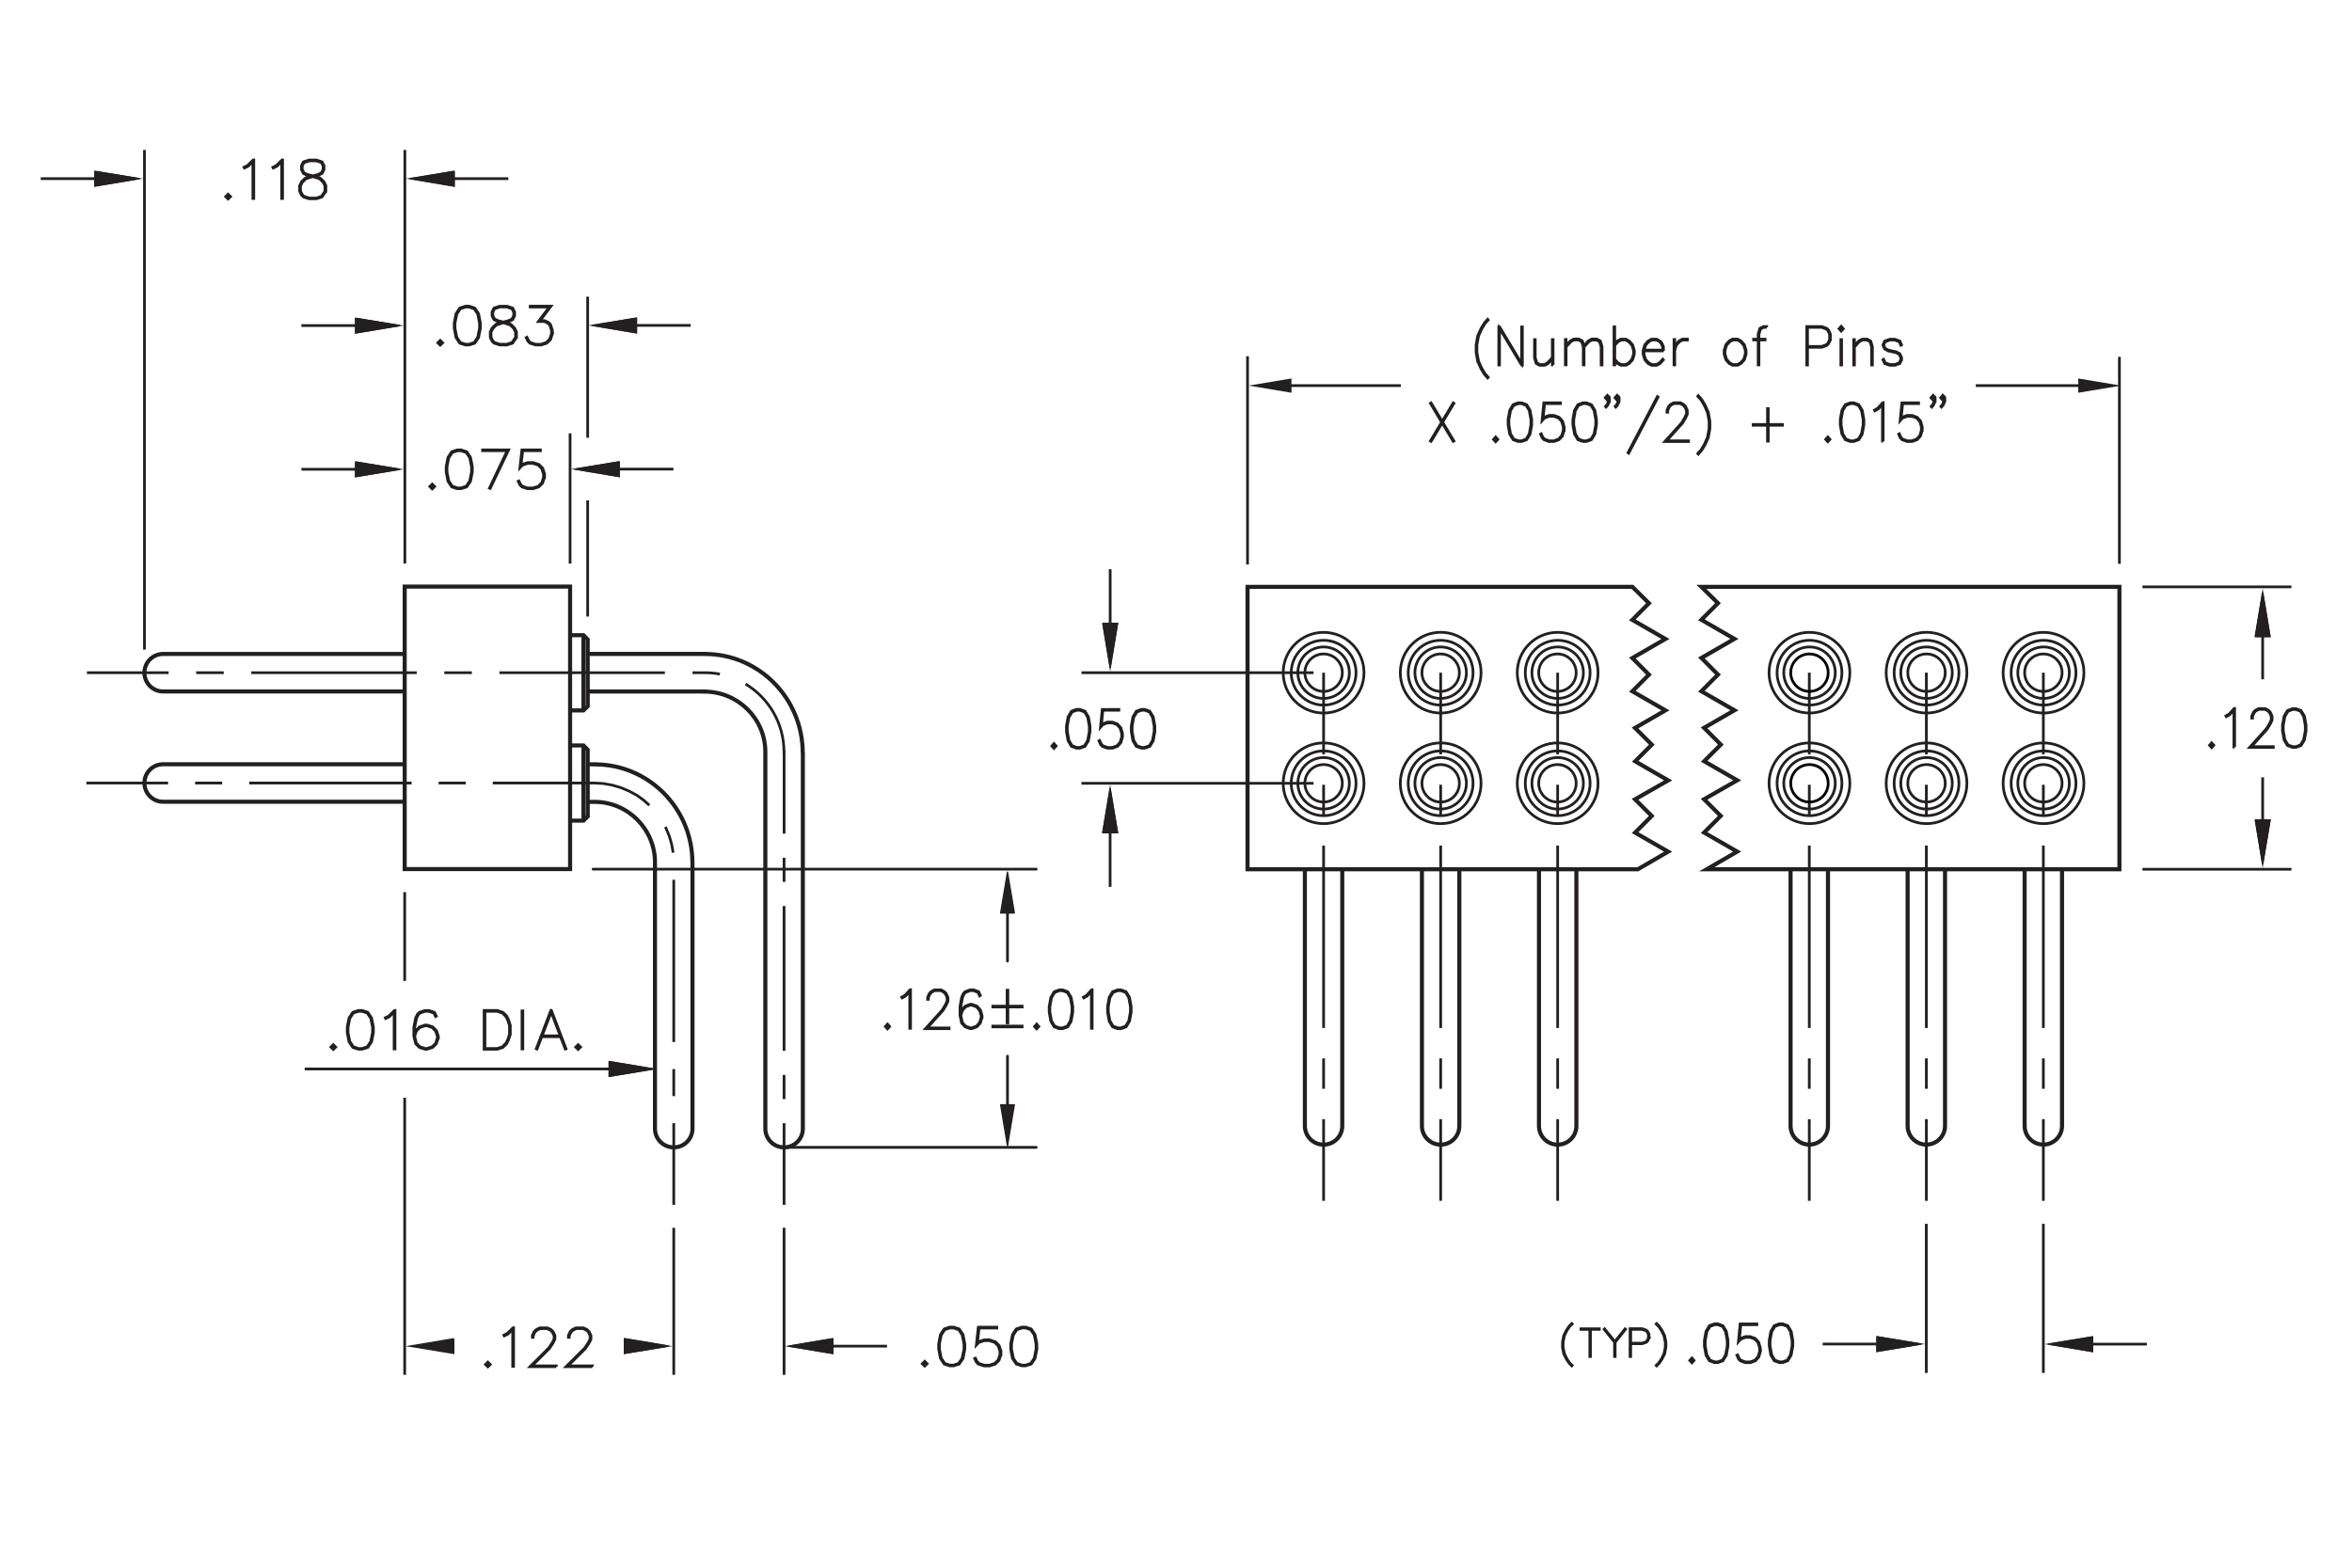 <?xml version="1.0" encoding="utf-8"?>
<!-- Generator: Adobe Illustrator 15.1.0, SVG Export Plug-In  -->
<!DOCTYPE svg PUBLIC "-//W3C//DTD SVG 1.1//EN" "http://www.w3.org/Graphics/SVG/1.1/DTD/svg11.dtd">
<svg version="1.1"
	 xmlns="http://www.w3.org/2000/svg" xmlns:xlink="http://www.w3.org/1999/xlink" xmlns:a="http://ns.adobe.com/AdobeSVGViewerExtensions/3.0/"
	 x="0px" y="0px" width="432px" height="288px" viewBox="-7.48 -27.55 432 288"
	 style="enable-background:new -7.48 -27.55 432 288;" xml:space="preserve">
<style type="text/css">
<![CDATA[
	.st0{fill:none;stroke:#231F20;stroke-width:0.5;stroke-linecap:round;stroke-linejoin:round;stroke-miterlimit:500;}
	.st1{fill-rule:evenodd;clip-rule:evenodd;fill:none;stroke:#231F20;stroke-width:0.25;}
	.st2{fill:none;stroke:#231F20;stroke-width:0.5;stroke-linecap:round;stroke-linejoin:round;stroke-miterlimit:10;}
	.st3{fill:none;stroke:#231F20;stroke-width:0.75;stroke-miterlimit:10;stroke-dasharray:30,5,5,5;}
	.st4{fill:none;stroke:#231F20;stroke-width:0.5;stroke-miterlimit:10;stroke-dasharray:5.585,5.585;}
	.st5{fill:none;stroke:#231F20;stroke-width:0.5;stroke-miterlimit:10;stroke-dasharray:30.384,5.064,5.064,5.064;}
	.st6{fill:none;stroke:#231F20;stroke-width:0.5;stroke-miterlimit:10;stroke-dasharray:33.512,5.585,5.585,5.585;}
	.st7{fill:none;stroke:#231F20;stroke-width:0.25;stroke-linecap:round;stroke-linejoin:round;stroke-miterlimit:10;}
	.st8{fill:none;stroke:#231F20;stroke-width:0.5;stroke-miterlimit:10;stroke-dasharray:4.433,4.433;}
	.st9{fill:none;stroke:#231F20;stroke-width:0.5;stroke-miterlimit:10;stroke-dasharray:5.585,5.585;}
	.st10{fill:none;stroke:#231F20;stroke-width:0.5;}
	.st11{fill:none;stroke:#000000;stroke-width:0.5;stroke-linecap:round;stroke-linejoin:round;stroke-miterlimit:10;}
	.st12{fill:none;stroke:#231F20;stroke-width:0.5;stroke-miterlimit:10;stroke-dasharray:5.064,5.064;}
	.st13{fill:#231F20;}
	.st14{fill:none;stroke:#231F20;stroke-width:0.5;stroke-miterlimit:10;}
	.st15{font-size:6.864;}
	.st16{fill:none;stroke:#231F20;stroke-width:0.75;stroke-linecap:round;stroke-linejoin:round;stroke-miterlimit:10;}
	.st17{font-size:9.504;}
	.st18{font-size:9.508;}
	.st19{fill:none;stroke:#231F20;stroke-width:0.5;stroke-miterlimit:10;stroke-dasharray:26.595,4.433,4.433,4.433;}
	.st20{fill:none;stroke:#231F20;stroke-width:0.75;}
	.st21{fill:#231F20;stroke:#231F20;stroke-width:0.5;stroke-miterlimit:10;}
	.st22{fill:none;stroke:#231F20;stroke-width:0.5;stroke-miterlimit:10;stroke-dasharray:33.511,5.585,5.585,5.585;}
	.st23{fill:#231F20;stroke:#231F20;stroke-width:0.5;}
	.st24{fill:none;stroke:#231F20;stroke-width:0.75;stroke-miterlimit:10;}
	
		.st25{fill-rule:evenodd;clip-rule:evenodd;fill:#231F20;stroke:#231F20;stroke-width:0.25;stroke-linecap:round;stroke-linejoin:round;stroke-miterlimit:500;}
	.st26{fill:none;stroke:#231F20;stroke-width:0.5;stroke-miterlimit:10;stroke-dasharray:4.97,4.97;}
	.st27{fill:#231F20;stroke:#231F20;stroke-width:0.25;stroke-miterlimit:10;}
	.st28{font-size:9.501;}
	.st29{font-family:'Simplex';}
	.st30{fill:none;stroke:#231F20;stroke-width:0.5;stroke-miterlimit:10;stroke-dasharray:29.82,4.97,4.97,4.97;}
	.st31{fill:none;stroke:#231F20;stroke-width:0.5;stroke-miterlimit:500;}
]]>
</style>
<defs>
</defs>
<g>
	<g>
		<line class="st14" x1="235.63" y1="193.05" x2="235.63" y2="178.05"/>
		<line class="st9" x1="235.63" y1="172.47" x2="235.63" y2="164.09"/>
		<line class="st22" x1="235.63" y1="161.3" x2="235.63" y2="113.82"/>
		<line class="st14" x1="235.63" y1="111.03" x2="235.63" y2="96.03"/>
	</g>
</g>
<g>
	<g>
		<line class="st14" x1="257.13" y1="193.05" x2="257.13" y2="178.05"/>
		<line class="st4" x1="257.13" y1="172.47" x2="257.13" y2="164.09"/>
		<line class="st6" x1="257.13" y1="161.3" x2="257.13" y2="113.82"/>
		<line class="st14" x1="257.13" y1="111.03" x2="257.13" y2="96.03"/>
	</g>
</g>
<g>
	<g>
		<line class="st14" x1="278.62" y1="193.05" x2="278.62" y2="178.05"/>
		<line class="st4" x1="278.62" y1="172.47" x2="278.62" y2="164.09"/>
		<line class="st6" x1="278.62" y1="161.3" x2="278.62" y2="113.82"/>
		<line class="st14" x1="278.62" y1="111.03" x2="278.62" y2="96.03"/>
	</g>
</g>
<g>
	<g>
		<line class="st14" x1="324.84" y1="193.05" x2="324.84" y2="178.05"/>
		<line class="st4" x1="324.84" y1="172.47" x2="324.84" y2="164.09"/>
		<line class="st6" x1="324.84" y1="161.3" x2="324.84" y2="113.82"/>
		<line class="st14" x1="324.84" y1="111.03" x2="324.84" y2="96.03"/>
	</g>
</g>
<g>
	<g>
		<line class="st14" x1="346.34" y1="193.05" x2="346.34" y2="178.05"/>
		<line class="st4" x1="346.34" y1="172.47" x2="346.34" y2="164.09"/>
		<line class="st6" x1="346.34" y1="161.3" x2="346.34" y2="113.82"/>
		<line class="st14" x1="346.34" y1="111.03" x2="346.34" y2="96.03"/>
	</g>
</g>
<g>
	<g>
		<line class="st14" x1="367.83" y1="193.05" x2="367.83" y2="178.05"/>
		<line class="st9" x1="367.83" y1="172.47" x2="367.83" y2="164.09"/>
		<line class="st22" x1="367.83" y1="161.3" x2="367.83" y2="113.82"/>
		<line class="st14" x1="367.83" y1="111.03" x2="367.83" y2="96.03"/>
	</g>
</g>
<g>
	<path class="st10" d="M155.92,161.03l-0.39,0.43l-0.39-0.43l0.39-0.44L155.92,161.03z M155.73,161.03l-0.2-0.23l-0.21,0.23
		l0.21,0.23L155.73,161.03z"/>
	<path class="st10" d="M159.76,161.36h-0.14v-6.81l-0.79,0.89l-0.61,0.33l-0.07-0.13l0.59-0.33l0.92-1.01h0.1V161.36z"/>
	<path class="st10" d="M166.85,161.43h-4.35l3.1-3.44l0.59-0.99l0.29-0.65v-0.63l-0.29-0.64l-0.28-0.32l-0.58-0.32h-1.16l-0.57,0.32
		l-0.28,0.32l-0.29,0.64v0.32h-0.13v-0.35l0.3-0.7l0.32-0.35l0.63-0.34h1.23l0.62,0.34l0.32,0.35l0.31,0.7v0.71l-0.31,0.68
		l-0.61,1.01l-2.89,3.2h4.03V161.43z"/>
	<path class="st10" d="M172.88,159.37l-0.31,1.03l-0.63,0.69l-0.92,0.33h-0.32l-0.92-0.33l-0.63-0.69l-0.3-1.36v-1.69l0.3-1.68
		l0.31-0.69l0.33-0.35l0.92-0.34h0.62l0.94,0.34l0.31,0.69l-0.12,0.08l-0.29-0.64l-0.86-0.32h-0.58l-0.87,0.32l-0.27,0.32
		l-0.29,0.64l-0.3,1.65v1.19l0.17-0.57l0.63-0.7l0.92-0.34h0.32l0.92,0.34l0.63,0.7l0.31,1.03V159.37z M172.74,159.35v-0.31
		l-0.29-0.97l-0.57-0.64l-0.87-0.33h-0.28l-0.87,0.33l-0.57,0.64l-0.29,0.96l0.29,1.29l0.57,0.64l0.87,0.32h0.28l0.87-0.32
		l0.57-0.64L172.74,159.35z"/>
	<path class="st10" d="M180.26,157.44h-2.62v2.92h-0.14v-2.92h-2.63v-0.15h2.63v-2.92h0.14v2.92h2.62V157.44z M180.26,161.1h-5.39
		v-0.15h5.39V161.1z"/>
	<path class="st10" d="M183.32,161.03l-0.39,0.43l-0.39-0.43l0.39-0.44L183.32,161.03z M183.14,161.03l-0.2-0.23l-0.21,0.23
		l0.21,0.23L183.14,161.03z"/>
	<path class="st10" d="M189.56,158.38l-0.3,1.68l-0.63,1.04l-0.93,0.33h-0.62l-0.93-0.33l-0.62-1.04l-0.3-1.68v-1.02l0.3-1.68
		l0.62-1.04l0.93-0.34h0.62l0.93,0.34l0.63,1.04l0.3,1.68V158.38z M189.42,158.35v-0.97l-0.3-1.65l-0.57-0.96l-0.87-0.32h-0.58
		l-0.87,0.32l-0.58,0.96l-0.3,1.65v0.97l0.3,1.65l0.58,0.96l0.87,0.32h0.58l0.87-0.32l0.57-0.96L189.42,158.35z"/>
	<path class="st10" d="M193.12,161.36h-0.14v-6.81l-0.79,0.89l-0.61,0.33l-0.07-0.13l0.59-0.33l0.92-1.01h0.1V161.36z"/>
	<path class="st10" d="M200.28,158.38l-0.3,1.68l-0.63,1.04l-0.93,0.33h-0.62l-0.93-0.33l-0.62-1.04l-0.3-1.68v-1.02l0.3-1.68
		l0.62-1.04l0.93-0.34h0.62l0.93,0.34l0.63,1.04l0.3,1.68V158.38z M200.15,158.35v-0.97l-0.3-1.65l-0.57-0.96l-0.87-0.32h-0.58
		l-0.87,0.32l-0.58,0.96l-0.3,1.65v0.97l0.3,1.65l0.58,0.96l0.87,0.32h0.58l0.87-0.32l0.57-0.96L200.15,158.35z"/>
</g>
<polygon class="st25" points="176.32,175.42 178.82,175.42 177.57,182.91 "/>
<line class="st0" x1="177.57" y1="175.42" x2="177.57" y2="166.48"/>
<polygon class="st25" points="176.32,140.17 178.82,140.17 177.57,132.68 "/>
<line class="st0" x1="177.57" y1="140.17" x2="177.57" y2="149.01"/>
<path class="st16" d="M342.9,132.14v47.15c0,1.89,1.53,3.43,3.42,3.43h0.03c1.89,0,3.42-1.54,3.42-3.43v-47.15"/>
<path class="st16" d="M321.4,132.14v47.15c0,1.89,1.53,3.43,3.42,3.43h0.03c1.89,0,3.42-1.54,3.42-3.43v-47.15"/>
<path class="st16" d="M364.39,132.14v47.15c0,1.89,1.53,3.43,3.42,3.43h0.03c1.89,0,3.42-1.54,3.42-3.43v-47.15"/>
<path class="st2" d="M371.27,96.03c0-1.9-1.54-3.44-3.44-3.44c-1.9,0-3.44,1.54-3.44,3.44s1.54,3.44,3.44,3.44
	C369.73,99.47,371.27,97.93,371.27,96.03L371.27,96.03z"/>
<path class="st16" d="M275.19,132.15v47.15c0,1.89,1.53,3.43,3.42,3.43h0.03c1.89,0,3.42-1.53,3.42-3.43v-47.15"/>
<path class="st16" d="M253.69,132.15v47.15c0,1.89,1.53,3.43,3.42,3.43h0.03c1.89,0,3.42-1.53,3.42-3.43v-47.15"/>
<path class="st16" d="M232.19,132.15v47.15c0,1.89,1.53,3.43,3.42,3.43h0.03c1.89,0,3.42-1.53,3.42-3.43v-47.15"/>
<path class="st11" d="M328.31,96.03c0-1.9-1.54-3.44-3.44-3.44c-1.9,0-3.44,1.54-3.44,3.44s1.54,3.44,3.44,3.44
	C326.77,99.47,328.31,97.93,328.31,96.03L328.31,96.03z"/>
<path class="st2" d="M329.61,96.03c0-2.61-2.12-4.73-4.73-4.73c-2.61,0-4.73,2.12-4.73,4.73c0,2.61,2.12,4.73,4.73,4.73
	C327.49,100.76,329.61,98.64,329.61,96.03L329.61,96.03z"/>
<path class="st2" d="M330.83,96.03c0-3.29-2.67-5.95-5.96-5.95c-3.29,0-5.95,2.67-5.95,5.95c0,3.29,2.67,5.95,5.95,5.95
	C328.17,101.98,330.83,99.32,330.83,96.03L330.83,96.03z"/>
<path class="st2" d="M332.29,96.03c0-4.09-3.32-7.41-7.42-7.41s-7.42,3.32-7.42,7.41c0,4.1,3.32,7.41,7.42,7.41
	S332.29,100.12,332.29,96.03L332.29,96.03z"/>
<path class="st2" d="M349.81,96.03c0-1.9-1.54-3.44-3.44-3.44c-1.9,0-3.44,1.54-3.44,3.44s1.54,3.44,3.44,3.44
	C348.27,99.47,349.81,97.93,349.81,96.03L349.81,96.03z"/>
<path class="st2" d="M351.1,96.03c0-2.61-2.12-4.73-4.73-4.73c-2.61,0-4.73,2.12-4.73,4.73s2.12,4.73,4.73,4.73
	C348.98,100.76,351.1,98.64,351.1,96.03L351.1,96.03z"/>
<path class="st2" d="M352.33,96.03c0-3.29-2.67-5.95-5.95-5.95c-3.29,0-5.96,2.66-5.96,5.95c0,3.29,2.67,5.95,5.96,5.95
	C349.66,101.98,352.33,99.32,352.33,96.03L352.33,96.03z"/>
<path class="st2" d="M353.79,96.03c0-4.1-3.32-7.42-7.41-7.42c-4.1,0-7.42,3.32-7.42,7.42s3.32,7.41,7.42,7.41
	C350.47,103.44,353.79,100.12,353.79,96.03L353.79,96.03z"/>
<path class="st2" d="M372.6,96.03c0-2.61-2.12-4.73-4.73-4.73s-4.73,2.12-4.73,4.73c0,2.61,2.12,4.73,4.73,4.73
	S372.6,98.64,372.6,96.03L372.6,96.03z"/>
<path class="st2" d="M373.82,96.03c0-3.29-2.67-5.95-5.95-5.95c-3.29,0-5.96,2.67-5.96,5.95c0,3.29,2.67,5.95,5.96,5.95
	C371.15,101.98,373.82,99.32,373.82,96.03L373.82,96.03z"/>
<path class="st2" d="M375.28,96.03c0-4.09-3.32-7.41-7.42-7.41c-4.1,0-7.42,3.32-7.42,7.41c0,4.1,3.32,7.41,7.42,7.41
	C371.96,103.44,375.28,100.12,375.28,96.03L375.28,96.03z"/>
<line class="st14" x1="249.81" y1="43.29" x2="228.21" y2="43.29"/>
<polygon class="st13" points="229.73,44.6 229.73,41.98 221.87,43.29 "/>
<line class="st14" x1="355.42" y1="43.29" x2="375.79" y2="43.29"/>
<polygon class="st13" points="374.24,44.6 374.24,41.98 382.1,43.29 "/>
<g>
	<path class="st21" d="M399.13,109.36l-0.39,0.43l-0.39-0.43l0.39-0.44L399.13,109.36z M398.94,109.36l-0.2-0.23l-0.21,0.23
		l0.21,0.23L398.94,109.36z"/>
	<path class="st21" d="M402.97,109.69h-0.14v-6.81l-0.79,0.89l-0.61,0.33l-0.07-0.13l0.59-0.33l0.91-1.01h0.1V109.69z"/>
	<path class="st21" d="M410.06,109.76h-4.35l3.1-3.44l0.59-0.99l0.29-0.65v-0.63l-0.29-0.64l-0.28-0.32l-0.58-0.32h-1.16l-0.57,0.32
		l-0.28,0.32l-0.29,0.64v0.32h-0.13v-0.35l0.3-0.7l0.32-0.35l0.63-0.34h1.23l0.62,0.34l0.32,0.35l0.31,0.7v0.71l-0.31,0.68
		l-0.61,1.01l-2.88,3.2h4.03V109.76z"/>
	<path class="st21" d="M416.08,106.71l-0.3,1.68l-0.63,1.03l-0.93,0.33h-0.62l-0.93-0.33l-0.62-1.03l-0.3-1.68v-1.02l0.3-1.68
		l0.62-1.03l0.93-0.34h0.62l0.93,0.34l0.63,1.03l0.3,1.68V106.71z M415.94,106.69v-0.97l-0.3-1.65l-0.57-0.96l-0.86-0.32h-0.58
		l-0.86,0.32l-0.58,0.96l-0.3,1.65v0.97l0.3,1.65l0.58,0.96l0.86,0.32h0.58l0.86-0.32l0.57-0.96L415.94,106.69z"/>
</g>
<g>
	<path class="st21" d="M281.29,223.29l-0.08,0.08l-0.48-0.49l-0.49-0.73l-0.49-0.96l-0.24-1.21V219l0.24-1.21l0.49-0.97l0.49-0.73
		l0.48-0.49l0.08,0.08l-0.48,0.47l-0.48,0.71l-0.47,0.96l-0.24,1.19v0.95l0.24,1.19l0.47,0.95l0.48,0.71L281.29,223.29z"/>
	<path class="st21" d="M286.27,216.67h-1.63v4.99h-0.11v-4.99h-1.63v-0.11h3.37V216.67z"/>
	<path class="st21" d="M291.09,216.64l-1.91,2.39v2.62h-0.11v-2.62l-1.91-2.39l0.08-0.07l1.88,2.35l1.88-2.35L291.09,216.64z"/>
	<path class="st21" d="M295.4,218.3l-0.25,0.5l-0.26,0.25l-0.74,0.25h-2.12v2.35h-0.11v-5.1h2.22l0.74,0.25l0.26,0.25l0.25,0.5
		V218.3z M295.29,218.28v-0.69l-0.23-0.46l-0.22-0.23l-0.7-0.23h-2.1v2.53h2.1l0.7-0.23l0.22-0.23L295.29,218.28z"/>
	<path class="st21" d="M298.5,219.98l-0.24,1.21l-0.49,0.96l-0.49,0.73l-0.48,0.49l-0.08-0.08l0.48-0.47l0.48-0.71l0.47-0.95
		l0.24-1.19v-0.95l-0.24-1.19l-0.47-0.96l-0.48-0.71l-0.48-0.47l0.08-0.08l0.48,0.49l0.49,0.73l0.49,0.97l0.24,1.21V219.98z"/>
</g>
<g>
	<path class="st21" d="M265.86,41.75l-0.1,0.12l-0.6-0.68l-0.61-1.01l-0.61-1.33l-0.3-1.68v-1.35l0.3-1.68l0.61-1.34l0.61-1.01
		l0.6-0.68l0.1,0.12l-0.6,0.65l-0.59,0.99l-0.59,1.32l-0.3,1.64v1.31l0.3,1.64l0.59,1.31l0.59,0.99L265.86,41.75z"/>
	<path class="st21" d="M272.14,39.5h-0.15l-4.05-6.74v6.74h-0.13v-6.99h0.15l4.04,6.74v-6.74h0.14V39.5z"/>
	<path class="st21" d="M277.79,39.5h-0.14v-1.15l-0.78,0.88l-0.63,0.33h-0.93l-0.64-0.34l-0.3-1.04v-3.34h0.13v3.32l0.29,0.95
		l0.55,0.31h0.86l0.57-0.32l0.87-0.96v-3.3h0.14V39.5z"/>
	<path class="st21" d="M286.74,39.5h-0.13v-3.32l-0.29-0.95l-0.55-0.32h-0.86l-0.57,0.32l-0.87,0.96v3.3h-0.14v-3.32l-0.29-0.95
		l-0.56-0.32h-0.86l-0.58,0.32l-0.87,0.96v3.3h-0.13v-4.66h0.13v1.15l0.79-0.89l0.62-0.34h0.94l0.64,0.35l0.27,0.91l0.83-0.92
		l0.63-0.34h0.93l0.64,0.35l0.31,1.05V39.5z"/>
	<path class="st21" d="M292.7,37.51l-0.31,1.02l-0.62,0.69l-0.62,0.33h-0.93l-0.63-0.33l-0.49-0.55v0.82h-0.13v-6.99h0.13v3.15
		l0.49-0.55l0.63-0.34h0.93l0.62,0.34l0.62,0.7l0.31,1.03V37.51z M292.56,37.49v-0.64l-0.29-0.97l-0.58-0.64l-0.57-0.32h-0.86
		l-0.57,0.32l-0.58,0.63v2.6l0.58,0.63l0.57,0.32h0.86l0.57-0.32l0.58-0.64L292.56,37.49z"/>
	<path class="st21" d="M298.06,36.91h-3.59v0.58l0.29,0.97l0.58,0.64l0.57,0.32h0.86l0.57-0.32l0.59-0.66l0.1,0.12l-0.61,0.67
		l-0.62,0.33h-0.93l-0.63-0.33l-0.61-0.69l-0.31-1.02v-0.69l0.31-1.03l0.61-0.7l0.63-0.34h0.93l0.62,0.34l0.32,0.35l0.31,0.7V36.91z
		 M297.92,36.76v-0.57l-0.29-0.64l-0.28-0.32l-0.57-0.32h-0.86l-0.57,0.32l-0.58,0.64l-0.26,0.89H297.92z"/>
	<path class="st21" d="M302.45,34.91h-0.88l-0.58,0.32l-0.58,0.64l-0.29,0.97v2.65h-0.13v-4.66h0.13v1.53l0.17-0.57l0.62-0.7
		l0.62-0.34h0.92V34.91z"/>
	<path class="st21" d="M313.23,37.51l-0.31,1.02l-0.62,0.69l-0.62,0.33h-0.93l-0.63-0.33l-0.61-0.69l-0.31-1.02v-0.69l0.31-1.03
		l0.61-0.7l0.63-0.34h0.93l0.62,0.34l0.62,0.7l0.31,1.03V37.51z M313.09,37.49v-0.64l-0.29-0.97l-0.58-0.64l-0.57-0.32h-0.86
		l-0.57,0.32l-0.58,0.64l-0.29,0.97v0.64l0.29,0.97l0.58,0.64l0.57,0.32h0.86l0.57-0.32l0.58-0.64L313.09,37.49z"/>
	<path class="st21" d="M317.02,32.59h-0.58l-0.56,0.31l-0.29,0.95v0.91h1.13v0.15h-1.13v4.58h-0.14v-4.58h-0.83v-0.15h0.83v-0.93
		l0.31-1.04l0.64-0.35h0.61V32.59z"/>
	<path class="st21" d="M328.7,34.86l-0.31,0.7l-0.33,0.35l-0.92,0.34h-2.63v3.25h-0.13v-7.06h2.77l0.92,0.34l0.33,0.35l0.31,0.7
		V34.86z M328.57,34.82v-0.96l-0.29-0.64L328,32.91l-0.87-0.32h-2.62v3.5h2.62l0.87-0.32l0.28-0.32L328.57,34.82z"/>
	<path class="st21" d="M331.09,32.84l-0.39,0.44l-0.39-0.44l0.39-0.44L331.09,32.84z M330.9,32.84l-0.2-0.23l-0.21,0.23l0.21,0.23
		L330.9,32.84z M330.77,39.5h-0.13v-4.66h0.13V39.5z"/>
	<path class="st21" d="M336.43,39.5h-0.14v-3.32L336,35.23l-0.56-0.32h-0.86L334,35.24l-0.87,0.96v3.3H333v-4.66h0.13v1.15
		l0.79-0.89l0.62-0.34h0.94l0.64,0.35l0.31,1.05V39.5z"/>
	<path class="st21" d="M341.78,38.52l-0.31,0.71l-0.94,0.33h-0.91l-0.94-0.33l-0.31-0.69l0.12-0.08l0.29,0.64l0.86,0.32h0.88
		l0.86-0.32l0.28-0.62v-0.29l-0.28-0.63l-0.57-0.32l-1.5-0.33l-0.62-0.35l-0.33-0.72l0.33-0.73l0.94-0.34h0.91l0.94,0.34l0.3,0.7
		l-0.12,0.07l-0.29-0.64l-0.86-0.32h-0.88l-0.86,0.32l-0.27,0.6l0.27,0.61l0.58,0.32l1.5,0.33l0.63,0.35l0.31,0.71V38.52z"/>
</g>
<g>
	<path class="st21" d="M259.56,53.46l-0.12,0.07l-2.03-3.38l-2.04,3.38l-0.12-0.07l2.07-3.45l-2.07-3.46l0.12-0.08l2.04,3.39
		l2.03-3.39l0.12,0.08l-2.07,3.46L259.56,53.46z"/>
	<path class="st21" d="M267.62,53.17l-0.39,0.43l-0.39-0.43l0.39-0.44L267.62,53.17z M267.43,53.17l-0.2-0.23l-0.21,0.23l0.21,0.23
		L267.43,53.17z"/>
	<path class="st21" d="M273.85,50.52l-0.3,1.68l-0.63,1.03l-0.93,0.33h-0.62l-0.93-0.33l-0.62-1.03l-0.3-1.68V49.5l0.3-1.68
		l0.62-1.03l0.93-0.34h0.62l0.93,0.34l0.63,1.03l0.3,1.68V50.52z M273.71,50.5v-0.97l-0.3-1.65l-0.57-0.96l-0.86-0.32h-0.58
		l-0.86,0.32l-0.58,0.96l-0.3,1.65v0.97l0.3,1.65l0.58,0.96l0.86,0.32h0.58l0.86-0.32l0.57-0.96L273.71,50.5z"/>
	<path class="st21" d="M279.8,51.52l-0.3,1.02l-0.63,0.69l-0.92,0.33h-0.92l-0.92-0.33l-0.33-0.35l-0.3-0.67l0.12-0.07l0.3,0.65
		l0.28,0.32l0.87,0.32h0.88l0.87-0.32l0.57-0.64l0.29-0.97v-0.64l-0.29-0.97l-0.57-0.64l-0.87-0.32h-0.88l-0.87,0.32l-0.42,0.48
		l0.32-3.28h3.06v0.15h-2.93l-0.27,2.7l0.18-0.19l0.92-0.34h0.92l0.92,0.34l0.63,0.7l0.3,1.03V51.52z"/>
	<path class="st21" d="M285.75,50.52l-0.3,1.68l-0.63,1.03l-0.93,0.33h-0.62l-0.93-0.33l-0.62-1.03l-0.3-1.68V49.5l0.3-1.68
		l0.62-1.03l0.93-0.34h0.62l0.93,0.34l0.63,1.03l0.3,1.68V50.52z M285.62,50.5v-0.97l-0.3-1.65l-0.57-0.96l-0.86-0.32h-0.58
		l-0.86,0.32l-0.58,0.96l-0.3,1.65v0.97l0.3,1.65l0.58,0.96l0.86,0.32h0.58l0.86-0.32l0.57-0.96L285.62,50.5z"/>
	<path class="st21" d="M288.12,46.2l-0.31,0.69l-0.3,0.34l-0.1-0.12l0.29-0.32l0.29-0.64V45.7l-0.23,0.26l-0.39-0.44l0.39-0.44
		l0.37,0.41V46.2z M287.95,45.52l-0.2-0.23l-0.21,0.23l0.21,0.23L287.95,45.52z M289.91,46.2l-0.31,0.69l-0.31,0.34l-0.1-0.12
		l0.29-0.32l0.29-0.64V45.7l-0.23,0.26l-0.39-0.44l0.39-0.44l0.37,0.41V46.2z M289.75,45.52l-0.21-0.23l-0.2,0.23l0.2,0.23
		L289.75,45.52z"/>
	<path class="st21" d="M297.06,45.4l-5.39,10.3l-0.12-0.09l5.39-10.3L297.06,45.4z"/>
	<path class="st21" d="M302.65,53.57h-4.35l3.1-3.44l0.59-0.99l0.29-0.65v-0.63l-0.29-0.64l-0.28-0.32l-0.58-0.32h-1.16l-0.57,0.32
		l-0.28,0.32l-0.29,0.64v0.32h-0.13v-0.35l0.3-0.7l0.32-0.35l0.63-0.34h1.23l0.62,0.34l0.32,0.35l0.31,0.7v0.71l-0.31,0.68
		l-0.61,1.01l-2.88,3.2h4.03V53.57z"/>
	<path class="st21" d="M306.58,51.18l-0.3,1.68l-0.61,1.33l-0.61,1.01l-0.6,0.68l-0.1-0.12l0.6-0.65l0.59-0.99l0.59-1.31l0.3-1.64
		v-1.31l-0.3-1.64l-0.59-1.32l-0.59-0.99l-0.6-0.65l0.1-0.12l0.6,0.68l0.61,1.01l0.61,1.34l0.3,1.68V51.18z"/>
	<path class="st21" d="M319.92,50.58h-2.62v2.92h-0.14v-2.92h-2.63v-0.15h2.63v-2.92h0.14v2.92h2.62V50.58z"/>
	<path class="st21" d="M328.63,53.17l-0.39,0.43l-0.39-0.43l0.39-0.44L328.63,53.17z M328.44,53.17l-0.2-0.23l-0.21,0.23l0.21,0.23
		L328.44,53.17z"/>
	<path class="st21" d="M334.86,50.52l-0.3,1.68l-0.63,1.03l-0.93,0.33h-0.62l-0.93-0.33l-0.62-1.03l-0.3-1.68V49.5l0.3-1.68
		l0.62-1.03l0.93-0.34h0.62l0.93,0.34l0.63,1.03l0.3,1.68V50.52z M334.73,50.5v-0.97l-0.3-1.65l-0.57-0.96l-0.86-0.32h-0.58
		l-0.86,0.32l-0.58,0.96l-0.3,1.65v0.97l0.3,1.65l0.58,0.96l0.86,0.32h0.58l0.86-0.32l0.57-0.96L334.73,50.5z"/>
	<path class="st21" d="M338.42,53.5h-0.14V46.7l-0.79,0.89l-0.61,0.33l-0.07-0.13l0.59-0.33l0.91-1.01h0.1V53.5z"/>
	<path class="st21" d="M345.57,51.52l-0.3,1.02l-0.63,0.69l-0.92,0.33h-0.92l-0.92-0.33l-0.33-0.35l-0.3-0.67l0.12-0.07l0.3,0.65
		l0.28,0.32l0.87,0.32h0.88l0.87-0.32l0.57-0.64l0.29-0.97v-0.64l-0.29-0.97l-0.57-0.64l-0.87-0.32h-0.88l-0.87,0.32l-0.42,0.48
		l0.32-3.28h3.06v0.15h-2.93l-0.27,2.7l0.18-0.19l0.92-0.34h0.92l0.92,0.34l0.63,0.7l0.3,1.03V51.52z"/>
	<path class="st21" d="M347.94,46.2l-0.31,0.69l-0.3,0.34l-0.1-0.12l0.29-0.32l0.29-0.64V45.7l-0.23,0.26l-0.39-0.44l0.39-0.44
		l0.37,0.41V46.2z M347.77,45.52l-0.2-0.23l-0.21,0.23l0.21,0.23L347.77,45.52z M349.73,46.2l-0.31,0.69l-0.31,0.34l-0.1-0.12
		l0.29-0.32l0.29-0.64V45.7l-0.23,0.26l-0.39-0.44l0.39-0.44l0.37,0.41V46.2z M349.57,45.52l-0.21-0.23l-0.2,0.23l0.2,0.23
		L349.57,45.52z"/>
</g>
<g>
	<path class="st21" d="M303.67,222.38l-0.39,0.43l-0.39-0.43l0.39-0.44L303.67,222.38z M303.48,222.38l-0.21-0.23l-0.2,0.23
		l0.2,0.23L303.48,222.38z"/>
	<path class="st21" d="M309.9,219.73l-0.3,1.68l-0.63,1.03l-0.93,0.33h-0.62l-0.93-0.33l-0.62-1.03l-0.3-1.68v-1.02l0.3-1.68
		l0.62-1.04l0.93-0.34h0.62l0.93,0.34l0.63,1.04l0.3,1.68V219.73z M309.77,219.71v-0.97l-0.3-1.65l-0.57-0.96l-0.86-0.32h-0.58
		l-0.86,0.32l-0.58,0.96l-0.3,1.65v0.97l0.3,1.65l0.58,0.96l0.86,0.32h0.58l0.86-0.32l0.57-0.96L309.77,219.71z"/>
	<path class="st21" d="M315.86,220.73l-0.3,1.03l-0.63,0.69l-0.92,0.33h-0.92l-0.92-0.33l-0.33-0.35l-0.3-0.67l0.12-0.07l0.3,0.65
		l0.28,0.32l0.87,0.32h0.88l0.87-0.32l0.57-0.64l0.29-0.97v-0.64l-0.29-0.97l-0.57-0.64l-0.87-0.33h-0.88l-0.87,0.33l-0.42,0.48
		l0.32-3.28h3.06v0.15h-2.94l-0.27,2.71l0.18-0.19l0.92-0.34H314l0.92,0.34l0.63,0.7l0.3,1.03V220.73z"/>
	<path class="st21" d="M321.81,219.73l-0.3,1.68l-0.63,1.03l-0.93,0.33h-0.62l-0.93-0.33l-0.62-1.03l-0.3-1.68v-1.02l0.3-1.68
		l0.62-1.04l0.93-0.34h0.62l0.93,0.34l0.63,1.04l0.3,1.68V219.73z M321.68,219.71v-0.97l-0.3-1.65l-0.57-0.96l-0.86-0.32h-0.58
		l-0.86,0.32l-0.58,0.96l-0.3,1.65v0.97l0.3,1.65l0.58,0.96l0.86,0.32h0.58l0.86-0.32l0.57-0.96L321.68,219.71z"/>
</g>
<g>
	<path class="st21" d="M186.5,109.5l-0.39,0.43l-0.39-0.43l0.39-0.44L186.5,109.5z M186.31,109.5l-0.2-0.23l-0.21,0.23l0.21,0.23
		L186.31,109.5z"/>
	<path class="st21" d="M192.73,106.85l-0.3,1.68l-0.63,1.04l-0.93,0.33h-0.62l-0.93-0.33l-0.62-1.04l-0.3-1.68v-1.02l0.3-1.68
		l0.62-1.04l0.93-0.34h0.62l0.93,0.34l0.63,1.04l0.3,1.68V106.85z M192.6,106.83v-0.97l-0.3-1.65l-0.57-0.96l-0.86-0.32h-0.58
		l-0.86,0.32l-0.58,0.96l-0.3,1.65v0.97l0.3,1.65l0.58,0.96l0.86,0.32h0.58l0.86-0.32l0.57-0.96L192.6,106.83z"/>
	<path class="st21" d="M198.69,107.85l-0.3,1.03l-0.63,0.69l-0.92,0.33h-0.92l-0.92-0.33l-0.33-0.35l-0.3-0.67l0.12-0.07l0.3,0.65
		l0.28,0.32l0.87,0.32h0.88l0.87-0.32l0.57-0.64l0.29-0.97v-0.65l-0.29-0.97l-0.57-0.64l-0.87-0.32h-0.88l-0.87,0.32l-0.42,0.48
		l0.32-3.28h3.06v0.15h-2.94l-0.27,2.71l0.18-0.19l0.92-0.34h0.92l0.92,0.34l0.63,0.7l0.3,1.03V107.85z"/>
	<path class="st21" d="M204.64,106.85l-0.3,1.68l-0.63,1.04l-0.93,0.33h-0.62l-0.93-0.33l-0.62-1.04l-0.3-1.68v-1.02l0.3-1.68
		l0.62-1.04l0.93-0.34h0.62l0.93,0.34l0.63,1.04l0.3,1.68V106.85z M204.51,106.83v-0.97l-0.3-1.65l-0.57-0.96l-0.86-0.32h-0.58
		l-0.86,0.32l-0.58,0.96l-0.3,1.65v0.97l0.3,1.65l0.58,0.96l0.86,0.32h0.58l0.86-0.32l0.57-0.96L204.51,106.83z"/>
</g>
<line class="st14" x1="221.66" y1="76.15" x2="221.66" y2="37.89"/>
<polygon class="st1" points="107.22,218.39 107.22,221.07 115.28,219.74 "/>
<polyline class="st27" points="107.22,218.39 107.22,221.07 115.28,219.74 107.22,218.39 "/>
<line class="st14" x1="104.42" y1="168.83" x2="48.48" y2="168.83"/>
<line class="st14" x1="145.47" y1="219.75" x2="155.44" y2="219.75"/>
<polygon class="st1" points="145.47,218.4 145.47,221.08 137.41,219.75 "/>
<polyline class="st27" points="145.47,218.4 145.47,221.08 137.41,219.75 145.47,218.4 "/>
<polygon class="st1" points="104.42,167.48 104.42,170.18 112.49,168.83 "/>
<polyline class="st27" points="104.42,167.48 104.42,170.18 112.49,168.83 104.42,167.48 "/>
<polygon class="st1" points="57.85,30.93 57.85,33.61 65.92,32.26 "/>
<polyline class="st27" points="57.85,30.93 57.85,33.61 65.92,32.26 57.85,30.93 "/>
<line class="st14" x1="57.85" y1="32.26" x2="47.88" y2="32.26"/>
<polygon class="st1" points="9.97,3.94 9.97,6.62 18.04,5.27 "/>
<polyline class="st27" points="9.97,3.94 9.97,6.62 18.04,5.27 9.97,3.94 "/>
<line class="st14" x1="9.97" y1="5.27" x2="0" y2="5.27"/>
<polygon class="st1" points="406.77,89.38 409.45,89.38 408.11,81.32 "/>
<polyline class="st27" points="406.77,89.38 409.45,89.38 408.11,81.32 406.77,89.38 "/>
<line class="st14" x1="408.11" y1="89.38" x2="408.11" y2="97.24"/>
<polygon class="st1" points="195.08,125.41 197.77,125.41 196.42,117.35 "/>
<polyline class="st27" points="195.08,125.41 197.77,125.41 196.42,117.35 195.08,125.41 "/>
<line class="st14" x1="196.42" y1="125.41" x2="196.42" y2="135.38"/>
<polygon class="st1" points="337.27,218.03 337.27,220.71 345.33,219.36 "/>
<polyline class="st27" points="337.27,218.03 337.27,220.71 345.33,219.36 337.27,218.03 "/>
<line class="st14" x1="337.27" y1="219.36" x2="327.3" y2="219.36"/>
<line class="st14" x1="109.41" y1="32.23" x2="119.38" y2="32.23"/>
<polygon class="st1" points="109.41,30.9 109.41,33.58 101.34,32.23 "/>
<polyline class="st27" points="109.41,30.9 109.41,33.58 101.34,32.23 109.41,30.9 "/>
<line class="st14" x1="75.92" y1="5.27" x2="85.89" y2="5.27"/>
<polygon class="st1" points="75.92,3.94 75.92,6.62 67.85,5.27 "/>
<polyline class="st27" points="75.92,3.94 75.92,6.62 67.85,5.27 75.92,3.94 "/>
<line class="st14" x1="376.87" y1="219.38" x2="386.84" y2="219.38"/>
<polygon class="st1" points="376.87,218.05 376.87,220.73 368.81,219.38 "/>
<polyline class="st27" points="376.87,218.05 376.87,220.73 368.81,219.38 376.87,218.05 "/>
<line class="st14" x1="408.11" y1="123.1" x2="408.11" y2="115.25"/>
<polygon class="st1" points="406.78,123.1 409.46,123.1 408.11,131.17 "/>
<polyline class="st27" points="406.78,123.1 409.46,123.1 408.11,131.17 406.78,123.1 "/>
<line class="st14" x1="196.43" y1="86.99" x2="196.43" y2="77.02"/>
<polygon class="st1" points="195.1,86.99 197.77,86.99 196.43,95.06 "/>
<polyline class="st27" points="195.1,86.99 197.77,86.99 196.43,95.06 195.1,86.99 "/>
<g>
	<path class="st23" d="M34.86,8.57L34.42,9l-0.44-0.43l0.44-0.44L34.86,8.57z M34.65,8.57l-0.23-0.23L34.2,8.57l0.23,0.23
		L34.65,8.57z"/>
	<path class="st23" d="M39.12,8.91h-0.15V2.1L38.1,2.98l-0.68,0.33l-0.07-0.13L38,2.85l1.02-1.01h0.11V8.91z"/>
	<path class="st23" d="M44.41,8.91h-0.15V2.1l-0.87,0.89l-0.68,0.33l-0.07-0.13l0.65-0.33l1.02-1.01h0.11V8.91z"/>
	<path class="st23" d="M52.36,7.59l-0.69,1.04l-1.03,0.33h-1.35l-1.03-0.33L47.9,8.28l-0.34-0.69V6.56l0.34-0.7l0.69-0.68l1.06-0.35
		l-0.71-0.17l-0.7-0.35l-0.35-0.7V2.9l0.35-0.71l1.05-0.34h1.35l1.04,0.34l0.35,0.71V3.6l-0.35,0.7l-0.7,0.35l-0.71,0.17l0.04,0.01
		l1.02,0.34l0.7,0.68l0.34,0.7V7.59z M52.21,7.56V6.59l-0.32-0.64l-0.64-0.65l-0.98-0.32L49.96,4.9l-0.31,0.09l-0.98,0.32
		l-0.64,0.65l-0.32,0.64v0.96l0.32,0.64l0.31,0.32l0.97,0.32h1.31l0.96-0.32L52.21,7.56z M51.88,3.56V2.93l-0.32-0.62L50.61,2h-1.31
		l-0.95,0.32l-0.32,0.62v0.63l0.32,0.63l0.64,0.31l0.97,0.25l0.97-0.25l0.64-0.31L51.88,3.56z"/>
</g>
<g>
	<path class="st23" d="M73.82,35.43l-0.44,0.43l-0.44-0.43l0.44-0.44L73.82,35.43z M73.62,35.43l-0.23-0.23l-0.23,0.23l0.23,0.23
		L73.62,35.43z"/>
	<path class="st23" d="M80.75,32.78l-0.33,1.68l-0.7,1.04l-1.03,0.33H78l-1.03-0.33l-0.69-1.04l-0.33-1.68v-1.02l0.33-1.68
		l0.69-1.04L78,28.7h0.69l1.03,0.34l0.7,1.04l0.33,1.68V32.78z M80.6,32.76v-0.97l-0.33-1.65l-0.64-0.96l-0.96-0.32h-0.65
		l-0.96,0.32l-0.64,0.96l-0.33,1.65v0.97l0.33,1.65l0.64,0.96l0.96,0.32h0.65l0.96-0.32l0.64-0.96L80.6,32.76z"/>
	<path class="st23" d="M87.37,34.45l-0.69,1.04l-1.03,0.33h-1.35l-1.03-0.33l-0.36-0.35l-0.34-0.69v-1.03l0.34-0.7l0.69-0.68
		l1.06-0.35l-0.71-0.17l-0.7-0.35l-0.35-0.7v-0.71l0.35-0.71l1.05-0.34h1.35l1.04,0.34l0.35,0.71v0.71l-0.35,0.7l-0.7,0.35
		l-0.71,0.17l0.04,0.01l1.02,0.34l0.7,0.68l0.34,0.7V34.45z M87.22,34.41v-0.96l-0.32-0.64l-0.64-0.65l-0.98-0.32l-0.32-0.09
		l-0.31,0.09l-0.98,0.32l-0.64,0.65l-0.32,0.64v0.96l0.32,0.64l0.31,0.32l0.97,0.32h1.31l0.96-0.32L87.22,34.41z M86.88,30.42v-0.63
		l-0.32-0.62l-0.95-0.32h-1.31l-0.95,0.32l-0.32,0.62v0.63l0.32,0.63l0.64,0.31l0.97,0.25l0.97-0.25l0.64-0.31L86.88,30.42z"/>
	<path class="st23" d="M93.98,33.78l-0.34,1.03l-0.7,0.69l-1.03,0.33h-1.02l-1.03-0.33l-0.36-0.35l-0.33-0.67l0.13-0.07l0.33,0.65
		l0.31,0.32l0.97,0.32h0.98l0.97-0.32l0.64-0.64l0.32-0.97v-0.65l-0.32-0.97l-0.32-0.3l-0.64-0.33h-1.13l2-2.66h-3.5V28.7h3.81
		l-2,2.66h0.86l0.7,0.34l0.35,0.36l0.34,1.03V33.78z"/>
</g>
<g>
	<path class="st23" d="M82.57,223.12l-0.44,0.43l-0.44-0.43l0.44-0.44L82.57,223.12z M82.36,223.12l-0.23-0.23l-0.23,0.23l0.23,0.23
		L82.36,223.12z"/>
	<path class="st23" d="M86.84,223.45h-0.15v-6.81l-0.87,0.89l-0.68,0.33l-0.07-0.13l0.65-0.33l1.02-1.01h0.11V223.45z"/>
	<path class="st23" d="M94.71,223.52h-4.84l3.45-3.44l0.65-0.99l0.32-0.65v-0.63l-0.32-0.64l-0.31-0.32l-0.64-0.32h-1.29l-0.64,0.32
		l-0.32,0.32l-0.32,0.64v0.32h-0.15v-0.35l0.34-0.7l0.35-0.35l0.7-0.34h1.37l0.69,0.34l0.35,0.35l0.34,0.7v0.71l-0.34,0.68
		l-0.67,1.01l-3.21,3.2h4.48V223.52z"/>
	<path class="st23" d="M101.33,223.52h-4.84l3.45-3.44l0.65-0.99l0.32-0.65v-0.63l-0.32-0.64l-0.31-0.32l-0.64-0.32h-1.29
		l-0.64,0.32l-0.32,0.32l-0.32,0.64v0.32h-0.15v-0.35l0.34-0.7l0.35-0.35l0.7-0.34h1.37l0.69,0.34l0.35,0.35l0.34,0.7v0.71
		l-0.34,0.68l-0.67,1.01l-3.21,3.2h4.48V223.52z"/>
</g>
<g>
	<path class="st23" d="M54.18,164.81l-0.44,0.43l-0.44-0.43l0.44-0.44L54.18,164.81z M53.97,164.81l-0.23-0.23l-0.23,0.23l0.23,0.23
		L53.97,164.81z"/>
	<path class="st23" d="M61.1,162.16l-0.33,1.68l-0.7,1.03l-1.03,0.33h-0.69l-1.03-0.33l-0.69-1.03l-0.33-1.68v-1.02l0.33-1.68
		l0.69-1.04l1.03-0.34h0.69l1.03,0.34l0.7,1.04l0.33,1.68V162.16z M60.95,162.14v-0.97l-0.33-1.65l-0.64-0.96l-0.96-0.32h-0.65
		l-0.96,0.32l-0.64,0.96l-0.33,1.65v0.97l0.33,1.65l0.64,0.96l0.96,0.32h0.65l0.96-0.32l0.64-0.96L60.95,162.14z"/>
	<path class="st23" d="M65.06,165.15h-0.15v-6.81l-0.87,0.89l-0.68,0.33l-0.07-0.13l0.65-0.33l1.02-1.01h0.11V165.15z"/>
	<path class="st23" d="M73.01,163.16l-0.34,1.03l-0.7,0.69l-1.03,0.33H70.6l-1.03-0.33l-0.7-0.69l-0.34-1.36v-1.68l0.33-1.68
		l0.34-0.69l0.36-0.35l1.03-0.34h0.69l1.04,0.34l0.34,0.69l-0.13,0.08l-0.32-0.64l-0.95-0.32h-0.65l-0.97,0.32l-0.3,0.32l-0.32,0.65
		l-0.33,1.65v1.19l0.19-0.57l0.7-0.7l1.03-0.34h0.35l1.03,0.34l0.7,0.7l0.34,1.03V163.16z M72.86,163.14v-0.31l-0.32-0.97
		l-0.64-0.64l-0.97-0.33h-0.32l-0.97,0.33l-0.64,0.64l-0.32,0.96l0.32,1.29l0.64,0.64l0.97,0.32h0.32l0.97-0.32l0.64-0.64
		L72.86,163.14z"/>
	<path class="st23" d="M86.25,162.49l-0.34,1.02l-0.33,0.69l-0.7,0.68l-1.03,0.33h-2.41v-7.13h2.41l1.03,0.34l0.7,0.68l0.33,0.69
		l0.34,1.02V162.49z M86.1,162.48v-1.64l-0.32-0.98l-0.33-0.65l-0.64-0.65l-0.97-0.32h-2.25v6.83h2.25l0.97-0.32l0.64-0.65
		l0.33-0.64L86.1,162.48z"/>
	<path class="st23" d="M88.54,165.15H88.4v-6.99h0.15V165.15z"/>
	<path class="st23" d="M96.48,165.12l-0.13,0.05l-0.88-2.27h-3.44l-0.88,2.27l-0.13-0.05l2.68-7.03h0.1L96.48,165.12z M95.42,162.74
		l-1.66-4.37l-1.67,4.37H95.42z"/>
	<path class="st23" d="M99.15,164.81l-0.44,0.43l-0.44-0.43l0.44-0.44L99.15,164.81z M98.94,164.81l-0.23-0.23l-0.23,0.23l0.23,0.23
		L98.94,164.81z"/>
</g>
<line class="st31" x1="66.88" y1="75.98" x2="66.88" y2="0"/>
<line class="st14" x1="381.8" y1="76.03" x2="381.8" y2="38.01"/>
<line class="st14" x1="386.03" y1="80.26" x2="413.4" y2="80.26"/>
<line class="st14" x1="386.03" y1="132.14" x2="413.4" y2="132.14"/>
<line class="st14" x1="346.33" y1="197.28" x2="346.33" y2="224.67"/>
<line class="st14" x1="367.83" y1="197.28" x2="367.83" y2="224.67"/>
<rect x="66.85" y="80.21" class="st20" width="30.38" height="51.9"/>
<path class="st24" d="M66.85,112.85H22.48c-1.9,0-3.43,1.54-3.43,3.43v0.03c0,1.9,1.54,3.43,3.43,3.43h44.37"/>
<path class="st24" d="M66.85,92.59H22.48c-1.9,0-3.43,1.54-3.43,3.43v0.03c0,1.9,1.54,3.43,3.43,3.43h44.37"/>
<path class="st2" d="M371.27,116.35c0-1.9-1.54-3.44-3.44-3.44c-1.9,0-3.44,1.54-3.44,3.44c0,1.9,1.54,3.44,3.44,3.44
	C369.73,119.79,371.27,118.25,371.27,116.35L371.27,116.35z"/>
<path class="st11" d="M328.31,116.35c0-1.9-1.54-3.44-3.44-3.44c-1.9,0-3.44,1.54-3.44,3.44c0,1.9,1.54,3.44,3.44,3.44
	C326.77,119.79,328.31,118.25,328.31,116.35L328.31,116.35z"/>
<path class="st2" d="M329.61,116.35c0-2.61-2.12-4.73-4.73-4.73c-2.61,0-4.73,2.12-4.73,4.73c0,2.61,2.12,4.73,4.73,4.73
	C327.49,121.08,329.61,118.96,329.61,116.35L329.61,116.35z"/>
<path class="st2" d="M330.83,116.35c0-3.29-2.67-5.95-5.96-5.95c-3.29,0-5.95,2.67-5.95,5.95c0,3.29,2.67,5.95,5.95,5.95
	C328.17,122.3,330.83,119.64,330.83,116.35L330.83,116.35z"/>
<path class="st2" d="M332.29,116.35c0-4.1-3.32-7.42-7.42-7.42s-7.42,3.32-7.42,7.42c0,4.1,3.32,7.41,7.42,7.41
	S332.29,120.45,332.29,116.35L332.29,116.35z"/>
<path class="st2" d="M349.81,116.35c0-1.9-1.54-3.44-3.44-3.44c-1.9,0-3.44,1.54-3.44,3.44c0,1.9,1.54,3.44,3.44,3.44
	C348.27,119.79,349.81,118.25,349.81,116.35L349.81,116.35z"/>
<path class="st2" d="M351.1,116.35c0-2.61-2.12-4.73-4.73-4.73c-2.61,0-4.73,2.12-4.73,4.73c0,2.61,2.12,4.73,4.73,4.73
	C348.98,121.08,351.1,118.96,351.1,116.35L351.1,116.35z"/>
<path class="st2" d="M352.33,116.35c0-3.29-2.67-5.95-5.95-5.95c-3.29,0-5.96,2.66-5.96,5.95c0,3.29,2.67,5.95,5.96,5.95
	C349.66,122.3,352.33,119.64,352.33,116.35L352.33,116.35z"/>
<path class="st2" d="M353.79,116.35c0-4.09-3.32-7.42-7.41-7.42c-4.1,0-7.42,3.32-7.42,7.42c0,4.1,3.32,7.41,7.42,7.41
	C350.47,123.76,353.79,120.45,353.79,116.35L353.79,116.35z"/>
<path class="st2" d="M372.6,116.35c0-2.61-2.12-4.73-4.73-4.73s-4.73,2.12-4.73,4.73c0,2.61,2.12,4.73,4.73,4.73
	S372.6,118.96,372.6,116.35L372.6,116.35z"/>
<path class="st2" d="M373.82,116.35c0-3.29-2.67-5.95-5.95-5.95c-3.29,0-5.96,2.67-5.96,5.95c0,3.29,2.67,5.95,5.96,5.95
	C371.15,122.3,373.82,119.64,373.82,116.35L373.82,116.35z"/>
<path class="st2" d="M375.28,116.35c0-4.1-3.32-7.42-7.42-7.42c-4.1,0-7.42,3.32-7.42,7.42c0,4.1,3.32,7.41,7.42,7.41
	C371.96,123.76,375.28,120.45,375.28,116.35L375.28,116.35z"/>
<path class="st2" d="M282.02,96.03c0-1.9-1.54-3.44-3.44-3.44c-1.9,0-3.44,1.54-3.44,3.44s1.54,3.44,3.44,3.44
	C280.48,99.47,282.02,97.93,282.02,96.03L282.02,96.03z"/>
<path class="st2" d="M239.07,96.03c0-1.9-1.54-3.44-3.44-3.44c-1.9,0-3.44,1.54-3.44,3.44s1.54,3.44,3.44,3.44
	C237.53,99.47,239.07,97.93,239.07,96.03L239.07,96.03z"/>
<path class="st2" d="M240.36,96.03c0-2.61-2.12-4.73-4.73-4.73c-2.61,0-4.73,2.12-4.73,4.73c0,2.61,2.12,4.73,4.73,4.73
	C238.24,100.76,240.36,98.64,240.36,96.03L240.36,96.03z"/>
<path class="st2" d="M241.59,96.03c0-3.29-2.67-5.95-5.96-5.95c-3.29,0-5.95,2.67-5.95,5.95c0,3.29,2.67,5.95,5.95,5.95
	C238.92,101.98,241.59,99.32,241.59,96.03L241.59,96.03z"/>
<path class="st2" d="M243.05,96.03c0-4.09-3.32-7.41-7.42-7.41s-7.42,3.32-7.42,7.41c0,4.1,3.32,7.41,7.42,7.41
	S243.05,100.12,243.05,96.03L243.05,96.03z"/>
<path class="st2" d="M260.57,96.03c0-1.9-1.54-3.44-3.44-3.44c-1.9,0-3.44,1.54-3.44,3.44s1.54,3.44,3.44,3.44
	C259.03,99.47,260.57,97.93,260.57,96.03L260.57,96.03z"/>
<path class="st2" d="M261.86,96.03c0-2.61-2.12-4.73-4.73-4.73c-2.61,0-4.73,2.12-4.73,4.73s2.12,4.73,4.73,4.73
	C259.74,100.76,261.86,98.64,261.86,96.03L261.86,96.03z"/>
<path class="st2" d="M263.08,96.03c0-3.29-2.67-5.95-5.95-5.95c-3.29,0-5.96,2.66-5.96,5.95c0,3.29,2.67,5.95,5.96,5.95
	C260.42,101.98,263.08,99.32,263.08,96.03L263.08,96.03z"/>
<path class="st2" d="M264.55,96.03c0-4.1-3.32-7.42-7.41-7.42c-4.1,0-7.42,3.32-7.42,7.42s3.32,7.41,7.42,7.41
	C261.23,103.44,264.55,100.12,264.55,96.03L264.55,96.03z"/>
<path class="st2" d="M283.35,96.03c0-2.61-2.12-4.73-4.73-4.73c-2.61,0-4.73,2.12-4.73,4.73c0,2.61,2.12,4.73,4.73,4.73
	C281.23,100.76,283.35,98.64,283.35,96.03L283.35,96.03z"/>
<path class="st2" d="M284.58,96.03c0-3.29-2.67-5.95-5.95-5.95c-3.29,0-5.96,2.67-5.96,5.95c0,3.29,2.67,5.95,5.96,5.95
	C281.91,101.98,284.58,99.32,284.58,96.03L284.58,96.03z"/>
<path class="st2" d="M286.04,96.03c0-4.09-3.32-7.41-7.42-7.41c-4.1,0-7.42,3.32-7.42,7.41c0,4.1,3.32,7.41,7.42,7.41
	C282.72,103.44,286.04,100.12,286.04,96.03L286.04,96.03z"/>
<path class="st2" d="M282.02,116.35c0-1.9-1.54-3.44-3.44-3.44c-1.9,0-3.44,1.54-3.44,3.44c0,1.9,1.54,3.44,3.44,3.44
	C280.48,119.79,282.02,118.25,282.02,116.35L282.02,116.35z"/>
<path class="st2" d="M239.07,116.35c0-1.9-1.54-3.44-3.44-3.44c-1.9,0-3.44,1.54-3.44,3.44c0,1.9,1.54,3.44,3.44,3.44
	C237.53,119.79,239.07,118.25,239.07,116.35L239.07,116.35z"/>
<path class="st2" d="M240.36,116.35c0-2.61-2.12-4.73-4.73-4.73c-2.61,0-4.73,2.12-4.73,4.73c0,2.61,2.12,4.73,4.73,4.73
	C238.24,121.08,240.36,118.96,240.36,116.35L240.36,116.35z"/>
<path class="st2" d="M241.59,116.35c0-3.29-2.67-5.95-5.96-5.95c-3.29,0-5.95,2.67-5.95,5.95c0,3.29,2.67,5.95,5.95,5.95
	C238.92,122.3,241.59,119.64,241.59,116.35L241.59,116.35z"/>
<path class="st2" d="M243.05,116.35c0-4.1-3.32-7.42-7.42-7.42s-7.42,3.32-7.42,7.42c0,4.1,3.32,7.41,7.42,7.41
	S243.05,120.45,243.05,116.35L243.05,116.35z"/>
<path class="st2" d="M260.57,116.35c0-1.9-1.54-3.44-3.44-3.44c-1.9,0-3.44,1.54-3.44,3.44c0,1.9,1.54,3.44,3.44,3.44
	C259.03,119.79,260.57,118.25,260.57,116.35L260.57,116.35z"/>
<path class="st2" d="M261.86,116.35c0-2.61-2.12-4.73-4.73-4.73c-2.61,0-4.73,2.12-4.73,4.73c0,2.61,2.12,4.73,4.73,4.73
	C259.74,121.08,261.86,118.96,261.86,116.35L261.86,116.35z"/>
<path class="st2" d="M263.08,116.35c0-3.29-2.67-5.95-5.95-5.95c-3.29,0-5.96,2.66-5.96,5.95c0,3.29,2.67,5.95,5.96,5.95
	C260.42,122.3,263.08,119.64,263.08,116.35L263.08,116.35z"/>
<path class="st2" d="M264.55,116.35c0-4.09-3.32-7.42-7.41-7.42c-4.1,0-7.42,3.32-7.42,7.42c0,4.1,3.32,7.41,7.42,7.41
	C261.23,123.76,264.55,120.45,264.55,116.35L264.55,116.35z"/>
<path class="st2" d="M283.35,116.35c0-2.61-2.12-4.73-4.73-4.73c-2.61,0-4.73,2.12-4.73,4.73c0,2.61,2.12,4.73,4.73,4.73
	C281.23,121.08,283.35,118.96,283.35,116.35L283.35,116.35z"/>
<path class="st2" d="M284.58,116.35c0-3.29-2.67-5.95-5.95-5.95c-3.29,0-5.96,2.67-5.96,5.95c0,3.29,2.67,5.95,5.96,5.95
	C281.91,122.3,284.58,119.64,284.58,116.35L284.58,116.35z"/>
<path class="st2" d="M286.04,116.35c0-4.1-3.32-7.42-7.42-7.42c-4.1,0-7.42,3.32-7.42,7.42c0,4.1,3.32,7.41,7.42,7.41
	C282.72,123.76,286.04,120.45,286.04,116.35L286.04,116.35z"/>
<polygon class="st24" points="306.01,132.14 311.59,128.9 305.52,125.4 308.57,122.34 305.51,119.28 311.6,115.8 305.53,112.3 
	308.59,109.24 305.51,106.16 311.09,102.94 305.02,99.44 308.07,96.38 305.02,93.32 311.09,89.82 305.02,86.31 308.07,83.26 
	305.02,80.26 381.8,80.26 381.8,132.14 "/>
<polygon class="st24" points="292.35,80.26 295.39,83.27 292.34,86.33 298.41,89.83 292.34,93.34 295.39,96.39 292.34,99.45 
	298.41,102.95 292.83,106.18 295.91,109.25 292.86,112.31 298.92,115.82 292.83,119.29 295.9,122.35 292.84,125.41 298.91,128.91 
	293.34,132.15 221.66,132.15 221.66,80.26 "/>
<line class="st14" x1="233.79" y1="96.03" x2="191.16" y2="96.03"/>
<line class="st14" x1="233.79" y1="116.35" x2="191.16" y2="116.35"/>
<line class="st3" x1="99.69" y1="109.39" x2="99.69" y2="123.21"/>
<polyline class="st3" points="97.15,109.39 99.69,109.39 100.46,110.18 100.47,122.44 99.69,123.21 97.23,123.21 "/>
<line class="st3" x1="99.69" y1="89.14" x2="99.69" y2="102.96"/>
<polyline class="st3" points="97.15,89.14 99.69,89.14 100.46,89.93 100.47,102.19 99.69,102.96 97.23,102.96 "/>
<g>
	<g>
		<line class="st14" x1="116.27" y1="193.79" x2="116.27" y2="178.79"/>
		<line class="st26" x1="116.27" y1="173.82" x2="116.27" y2="166.36"/>
		<polyline class="st30" points="116.27,163.88 116.27,130.88 116.18,129.25 115.91,127.64 115.46,126.07 114.83,124.56 
			114.03,123.12 113.1,121.79 112,120.58 110.78,119.48 109.46,118.53 108.02,117.76 106.51,117.13 104.95,116.68 103.34,116.39 
			101.71,116.3 25.87,116.3 		"/>
		<line class="st14" x1="23.39" y1="116.3" x2="8.39" y2="116.3"/>
	</g>
</g>
<path class="st20" d="M100.47,92.58h21.5v0.01c9.94,0,17.99,8.14,17.99,18.19l0.02-0.17v69.19c0,1.9-1.54,3.43-3.43,3.43h-0.03
	c-1.9,0-3.43-1.54-3.43-3.43v-69.21c0-6.12-5.02-11.09-11.2-11.09v-0.01h-21.41"/>
<g>
	<g>
		<line class="st14" x1="8.49" y1="96.03" x2="23.49" y2="96.03"/>
		<line class="st12" x1="28.55" y1="96.03" x2="36.15" y2="96.03"/>
		<path class="st5" d="M38.68,96.03h83.29c1.84,0,3.6,0.34,5.22,0.96"/>
		<path class="st14" d="M129.46,98.11c4.23,2.55,7.06,7.19,7.06,12.49h0.02v15"/>
		<line class="st8" x1="136.53" y1="130.03" x2="136.53" y2="136.68"/>
		<line class="st19" x1="136.53" y1="138.9" x2="136.53" y2="176.57"/>
		<line class="st14" x1="136.53" y1="178.79" x2="136.53" y2="193.79"/>
	</g>
</g>
<path class="st24" d="M100.46,112.86h1.3v0.01c9.91,0,17.94,8.09,17.94,18.08l0.01-0.05v48.9c0,1.9-1.54,3.43-3.43,3.43h-0.03
	c-1.9,0-3.43-1.54-3.43-3.43v-48.9l0.01,0.02c0-6.16-4.98-11.16-11.12-11.16h-1.24"/>
<line class="st14" x1="19.05" y1="91.79" x2="19.05" y2="0"/>
<line class="st14" x1="100.46" y1="52.87" x2="100.46" y2="26.95"/>
<line class="st14" x1="100.46" y1="85.71" x2="100.46" y2="64.36"/>
<line class="st2" x1="101.45" y1="132.12" x2="182.85" y2="132.12"/>
<line class="st2" x1="136.51" y1="183.23" x2="182.85" y2="183.23"/>
<line class="st14" x1="66.85" y1="174.11" x2="66.85" y2="225.02"/>
<line class="st14" x1="66.85" y1="136.34" x2="66.85" y2="152.65"/>
<line class="st10" x1="116.27" y1="198.01" x2="116.27" y2="225.02"/>
<line class="st10" x1="136.53" y1="198.01" x2="136.53" y2="225.02"/>
<g>
	<path class="st23" d="M162.81,222.98l-0.44,0.43l-0.44-0.43l0.44-0.44L162.81,222.98z M162.6,222.98l-0.23-0.23l-0.23,0.23
		l0.23,0.23L162.6,222.98z"/>
	<path class="st23" d="M169.73,220.33l-0.33,1.68l-0.7,1.03l-1.03,0.33h-0.69l-1.03-0.33l-0.69-1.03l-0.33-1.68v-1.02l0.33-1.68
		l0.69-1.04l1.03-0.34h0.69l1.03,0.34l0.7,1.04l0.33,1.68V220.33z M169.58,220.31v-0.97l-0.33-1.65l-0.64-0.96l-0.96-0.32h-0.65
		l-0.96,0.32l-0.64,0.96l-0.33,1.65v0.97l0.33,1.65l0.64,0.96l0.96,0.32h0.65l0.96-0.32l0.64-0.96L169.58,220.31z"/>
	<path class="st23" d="M176.35,221.33l-0.34,1.03l-0.7,0.69l-1.03,0.33h-1.02l-1.03-0.33l-0.36-0.35l-0.33-0.67l0.13-0.07l0.33,0.65
		l0.31,0.32l0.97,0.32h0.98l0.97-0.32l0.64-0.64l0.32-0.97v-0.64l-0.32-0.97l-0.64-0.64l-0.97-0.33h-0.98l-0.97,0.33l-0.46,0.48
		l0.36-3.28h3.4v0.15h-3.26l-0.3,2.71l0.2-0.19l1.03-0.34h1.02l1.03,0.34l0.7,0.7l0.34,1.03V221.33z"/>
	<path class="st23" d="M182.96,220.33l-0.33,1.68l-0.7,1.03l-1.03,0.33h-0.69l-1.03-0.33l-0.69-1.03l-0.33-1.68v-1.02l0.33-1.68
		l0.69-1.04l1.03-0.34h0.69l1.03,0.34l0.7,1.04l0.33,1.68V220.33z M182.82,220.31v-0.97l-0.33-1.65l-0.64-0.96l-0.96-0.32h-0.65
		l-0.96,0.32l-0.64,0.96l-0.33,1.65v0.97l0.33,1.65l0.64,0.96l0.96,0.32h0.65l0.96-0.32l0.64-0.96L182.82,220.31z"/>
</g>
<line class="st10" x1="97.23" y1="75.99" x2="97.23" y2="52.06"/>
<polygon class="st1" points="57.85,57.33 57.85,60.01 65.92,58.66 "/>
<polyline class="st27" points="57.85,57.33 57.85,60.01 65.92,58.66 57.85,57.33 "/>
<line class="st14" x1="57.85" y1="58.66" x2="47.88" y2="58.66"/>
<line class="st14" x1="106.24" y1="58.63" x2="116.21" y2="58.63"/>
<polygon class="st1" points="106.24,57.3 106.24,59.98 98.17,58.63 "/>
<polyline class="st27" points="106.24,57.3 106.24,59.98 98.17,58.63 106.24,57.3 "/>
<g>
	<path class="st23" d="M72.35,61.83l-0.44,0.43l-0.44-0.43l0.44-0.44L72.35,61.83z M72.14,61.83l-0.23-0.23l-0.23,0.23l0.23,0.23
		L72.14,61.83z"/>
	<path class="st23" d="M79.27,59.18l-0.33,1.68l-0.7,1.04l-1.03,0.33h-0.69l-1.03-0.33l-0.69-1.04l-0.33-1.68v-1.02l0.33-1.68
		l0.69-1.04l1.03-0.34h0.69l1.03,0.34l0.7,1.04l0.33,1.68V59.18z M79.13,59.16v-0.97l-0.33-1.65l-0.64-0.96l-0.96-0.32h-0.65
		l-0.96,0.32l-0.64,0.96l-0.33,1.65v0.97l0.33,1.65l0.64,0.96l0.96,0.32h0.65l0.96-0.32l0.64-0.96L79.13,59.16z"/>
	<path class="st23" d="M85.94,55.1l-3.39,7.08l-0.13-0.05l3.27-6.88h-4.53V55.1H85.94z"/>
	<path class="st23" d="M92.51,60.18l-0.34,1.03l-0.7,0.69l-1.03,0.33h-1.02l-1.03-0.33l-0.36-0.35l-0.33-0.67l0.13-0.07l0.33,0.65
		l0.31,0.32l0.97,0.32h0.98l0.97-0.32l0.64-0.64l0.32-0.97v-0.65l-0.32-0.97L91.4,57.9l-0.97-0.32h-0.98l-0.97,0.32l-0.46,0.48
		l0.36-3.28h3.4v0.15h-3.26l-0.3,2.71l0.2-0.19l1.03-0.34h1.02l1.03,0.34l0.7,0.7l0.34,1.03V60.18z"/>
</g>
<polyline class="st27" points="75.86,218.4 75.86,221.08 67.79,219.75 75.86,218.4 "/>
</svg>
